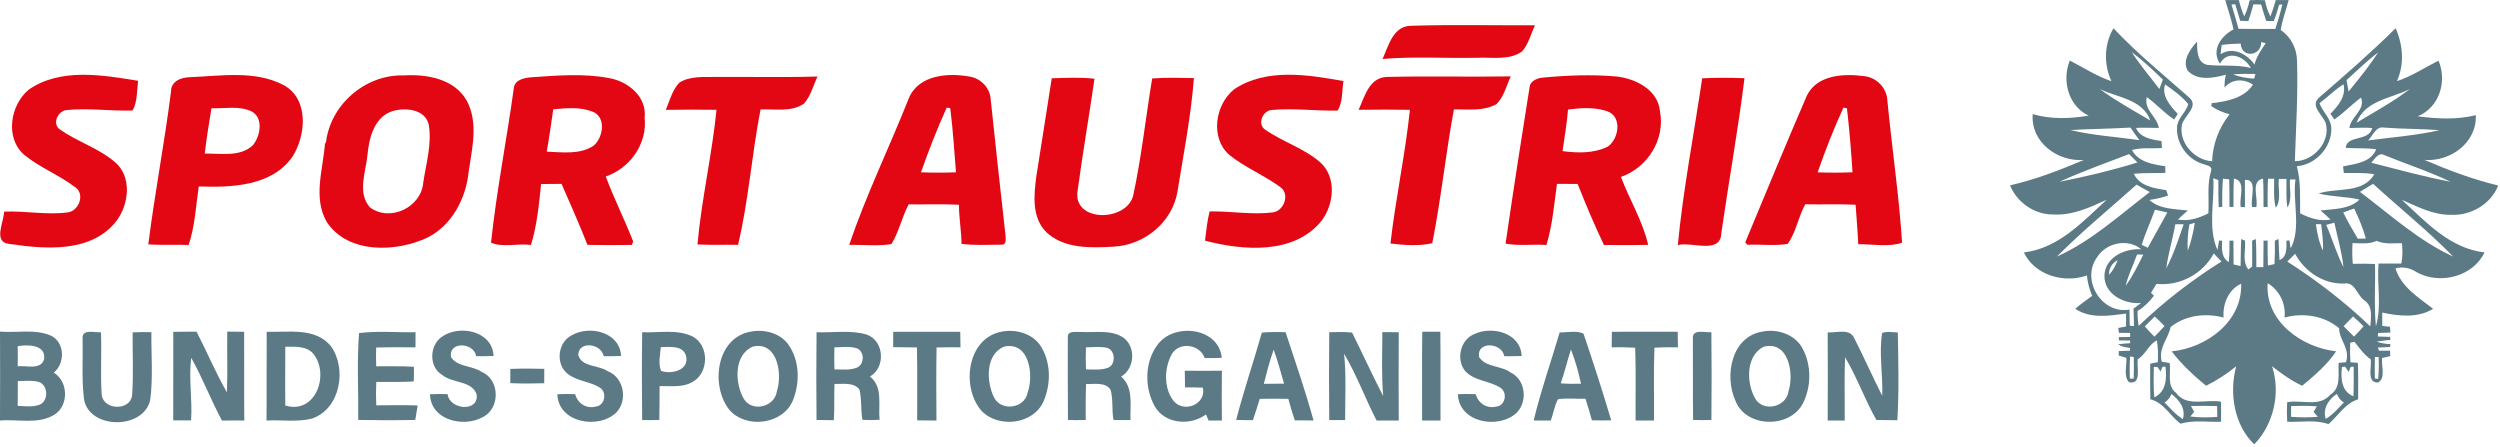 <?xml version="1.0" encoding="UTF-8" standalone="no"?>
<svg xmlns="http://www.w3.org/2000/svg" xmlns:xlink="http://www.w3.org/1999/xlink" xmlns:serif="http://www.serif.com/" width="397px" height="71px" version="1.1" xml:space="preserve" style="fill-rule:evenodd;clip-rule:evenodd;stroke-linejoin:round;stroke-miterlimit:2;">
  <g id="_-5b7a85ff">
    <path d="M353.364,0.016c0.718,-0.014 1.44,-0.018 2.164,-0.008c0.219,0.887 0.495,1.761 0.86,2.601c0.395,-0.818 0.668,-1.689 0.85,-2.577c0.81,-0.042 1.623,-0.044 2.437,0.002c0.164,0.899 0.443,1.771 0.864,2.583c0.335,-0.852 0.61,-1.727 0.852,-2.609c0.682,-0.008 1.364,-0.008 2.048,0.002c-0.413,1.587 -1.013,3.127 -1.26,4.756c1.619,1.085 2.567,2.958 2.587,4.898c0.177,5.311 -0.172,10.618 -0.345,15.926c2.954,0.038 5.72,-3.079 4.908,-6.001c-0.421,-1.3 -2.543,-2.738 -1.099,-4.06c4.146,-3.59 8.302,-7.181 12.191,-11.044c1.181,2.664 1.434,5.704 0.205,8.402c2.355,-0.766 4.413,-2.158 6.609,-3.255c1.4,3.307 0.142,7.429 -3.301,8.835c3.067,0.407 6.198,0.574 9.226,-0.181c0.187,4.373 -4.038,7.429 -8.153,7.108c3.793,1.637 7.682,3.095 11.706,4.062c-1.137,2.944 -4.344,4.812 -7.453,4.657c-2.818,0.06 -5.345,-1.29 -7.852,-2.383c3.837,3.526 7.644,7.728 13.134,8.352c-1.843,3.869 -7.108,5.179 -10.769,3.149c-1.005,-0.676 -2.194,-0.937 -3.376,-0.61c0.939,2.983 3.658,4.617 5.985,6.414c-2.399,1.5 -5.442,1.173 -8.081,0.602c0.004,0.702 0.004,1.406 0.002,2.11c0.407,0.054 0.816,0.104 1.23,0.154c0.016,0.301 0.038,0.602 0.064,0.905c-0.652,0.03 -1.302,0.052 -1.952,0.072c-0.012,0.138 -0.036,0.415 -0.05,0.554c0.646,0.024 1.294,0.046 1.946,0.068c0.014,0.118 0.042,0.357 0.056,0.475c-0.73,0.066 -1.456,0.142 -2.172,0.281c0.694,0.259 1.432,0.355 2.172,0.397c-0.012,0.112 -0.036,0.337 -0.046,0.449c-0.654,0.034 -1.306,0.062 -1.952,0.094c0.048,0.122 0.144,0.369 0.193,0.491c0.584,-0.002 1.169,-0.002 1.759,-0.002c-0.002,0.287 0.004,0.576 0.014,0.864c-0.429,0.098 -0.854,0.197 -1.276,0.297c-0.205,1.226 0.658,3.299 -0.72,3.913c-1.819,-0.074 -0.862,-2.551 -1.111,-3.727c-1.077,-0.696 -1.773,-1.789 -2.575,-2.756c-0.168,0.038 -0.503,0.112 -0.672,0.15c-0.048,1.033 -0.032,2.068 0.038,3.099c0.389,0.03 0.784,0.06 1.181,0.092c0.082,1.93 0.048,3.863 0.042,5.797c-2.054,0.606 -3.163,2.605 -4.705,3.939c-2.106,-0.752 -4.379,-0.277 -6.561,-0.383c-0.06,-1.033 -0.062,-2.07 -0.004,-3.105c2.266,-0.431 5.137,0.84 6.858,-1.189c1.767,-1.129 1.193,-3.307 1.318,-5.062c0.383,-0.034 0.772,-0.066 1.165,-0.096c0.726,-2.108 -1.069,-3.48 -1.095,-5.397c-2.367,-2.014 -5.716,-2.499 -8.667,-1.695c0.253,-2.166 -0.788,-4.338 -2.674,-5.446c-0.439,6.047 5.403,10.197 10.871,10.805c-1.424,2.144 -3.43,3.835 -5.389,5.472c-1.737,-0.8 -3.279,-1.926 -4.784,-3.089c1.406,4.228 0.225,9.271 -2.836,12.389c-3.203,-3.073 -3.997,-8.155 -2.864,-12.393c-1.478,1.203 -3.071,2.254 -4.782,3.091c-1.99,-1.631 -3.891,-3.412 -5.462,-5.456c5.536,-0.574 11.226,-4.699 11.038,-10.747c-2.022,0.913 -2.973,3.253 -2.792,5.373c-2.836,-0.762 -6.099,-0.379 -8.412,1.514c-0.409,1.907 -1.994,3.364 -1.406,5.502c0.417,0.068 0.834,0.134 1.258,0.205c0.221,1.595 -0.493,3.608 1.015,4.746c1.681,2.311 4.768,0.931 7.146,1.402c-0.014,1.059 -0.012,2.12 0,3.179c-2.148,0.078 -4.354,-0.311 -6.448,0.309c-1.641,-1.244 -2.676,-3.366 -4.79,-3.879c-0.046,-1.883 -0.02,-3.769 -0.016,-5.652c0.401,-0.08 0.806,-0.158 1.213,-0.235c0.044,-1.151 0.048,-2.313 -0.156,-3.452c-1.34,0.65 -1.771,2.232 -3.033,2.981c-0.207,1.201 0.694,4.12 -1.41,3.64c-0.879,-1.015 -0.305,-2.609 -0.403,-3.857c-0.411,-0.13 -0.822,-0.253 -1.228,-0.381c0.012,-0.174 0.036,-0.528 0.046,-0.704c0.578,-0.014 1.159,-0.032 1.741,-0.048c0.012,-0.11 0.034,-0.335 0.044,-0.447c-0.678,-0.074 -1.362,-0.199 -1.946,-0.566c0.642,-0.09 1.292,-0.154 1.944,-0.187c0,-0.104 0.004,-0.313 0.004,-0.417c-0.598,-0.008 -1.195,-0.016 -1.791,-0.022l0,-0.528c0.594,-0.006 1.191,-0.012 1.789,-0.014c-0.004,-0.217 -0.004,-0.433 0,-0.648c-0.594,-0.004 -1.187,-0.006 -1.777,-0.01c-0.028,-0.195 -0.084,-0.586 -0.112,-0.78c0.409,-0.078 0.822,-0.154 1.24,-0.229c0,-0.684 0.002,-1.366 0.006,-2.05c-2.678,0.345 -5.688,0.852 -8.073,-0.766c0.858,-0.734 1.773,-1.4 2.694,-2.056c-0.461,-1.025 -0.73,-2.122 -0.846,-3.237c-3.638,1.298 -8.288,-0.026 -10.007,-3.654c5.482,-0.652 9.307,-4.834 13.142,-8.364c-2.664,1.224 -5.448,2.523 -8.46,2.333c-2.954,0.062 -5.783,-1.905 -6.88,-4.621c4.044,-0.919 7.923,-2.429 11.736,-4.038c-4.168,0.345 -8.502,-2.832 -8.129,-7.273c2.896,0.846 5.923,0.734 8.871,0.247c-3.235,-1.579 -4.276,-5.538 -2.989,-8.757c2.19,1.125 4.268,2.489 6.617,3.285c-1.246,-2.658 -1.177,-5.869 0.321,-8.41c3.773,4.018 8.067,7.485 12.183,11.14c1.306,1.418 -1.025,2.802 -1.32,4.216c-0.515,2.806 2.006,5.61 4.8,5.76c0.102,-2.724 1.077,-5.327 2.772,-7.455c-1.025,-0.273 -2.008,-0.686 -2.886,-1.284c0.006,-0.118 0.018,-0.357 0.024,-0.475c2.397,-0.279 5.149,-0.776 6.581,-2.948c-1.436,-0.961 -3.39,-0.953 -4.511,0.475c-0.022,-0.69 0.04,-1.38 0.199,-2.052c-1.964,0.528 -4.507,1.031 -6.059,-0.652c-0.921,-1.619 0.425,-3.41 1.48,-4.611c0.046,1.34 -0.056,3.317 1.621,3.697c2.301,0.257 4.655,-0.09 6.932,0.499c-0.983,-1.837 -3.715,-2.968 -4.906,-0.684c-1.448,-2.16 0.187,-4.427 2.158,-5.448c-0.353,-1.577 -0.858,-3.109 -1.324,-4.651m0.993,0.706c0.379,1.282 0.778,2.559 1.119,3.853c1.952,0.04 3.901,0.018 5.855,0.018c0.395,-1.29 0.812,-2.575 1.103,-3.897c-0.128,0.018 -0.385,0.05 -0.513,0.068c-0.235,0.877 -0.513,1.739 -0.836,2.587c-0.407,-0.006 -0.808,-0.012 -1.203,-0.016c-0.299,-0.864 -0.57,-1.737 -0.812,-2.615c-0.411,-0.012 -0.818,-0.022 -1.224,-0.032c-0.245,0.893 -0.511,1.779 -0.808,2.656c-0.437,-0.014 -0.87,-0.028 -1.3,-0.042c-0.263,-0.881 -0.528,-1.759 -0.784,-2.64c-0.148,0.016 -0.447,0.044 -0.596,0.06m4.72,5.963c0.05,2.246 -3.151,2.617 -3.255,0.235c-1.011,0.01 -2.02,0.082 -3.019,0.217c-0.064,0.493 -0.122,0.985 -0.179,1.478c1.936,-1.272 4.21,-0.062 5.391,1.639c0.309,-1.268 1.075,-2.329 1.783,-3.396c-0.245,-0.058 -0.485,-0.116 -0.722,-0.172m-20.571,1.583c1.33,2.05 2.928,3.913 4.401,5.865c0.185,-0.497 0.369,-0.993 0.56,-1.49c-1.583,-1.532 -3.193,-3.059 -4.96,-4.375m34.12,4.459c0.106,0.604 0.215,1.207 0.329,1.809c1.631,-2.024 3.311,-4.034 4.697,-6.238c-1.759,1.378 -3.382,2.918 -5.026,4.429m-17.987,-0.925c1.043,0.465 2.188,0.596 3.32,0.686c0.064,-0.247 0.132,-0.493 0.201,-0.74c-1.175,-0.012 -2.351,-0.048 -3.52,0.054m-10.833,1.605c-0.58,1.887 0.866,3.408 2.012,4.691c-0.191,0.291 -0.381,0.582 -0.566,0.872c-1.579,-1.021 -2.816,-2.461 -4.342,-3.548c-0.523,2.024 1.637,3.087 1.909,4.896c-1.209,0.004 -2.417,-0.09 -3.62,-0.002c0.674,1.605 2.535,1.849 4.046,2.086c0.018,0.369 0.038,0.736 0.062,1.105c-1.587,0.11 -3.207,-0.116 -4.76,0.311c1.039,1.942 3.328,2.291 5.293,2.579c0.002,0.353 0.008,0.706 0.018,1.059c-1.673,0.058 -3.348,-0.02 -5.016,0.136c0.929,1.966 3.237,2.317 5.159,2.603c0.088,0.287 0.183,0.572 0.281,0.858c-0.957,0.353 -1.96,0.538 -2.958,0.706c1.675,1.502 4.018,1.412 6.107,1.667c-0.54,0.469 -1.075,0.941 -1.583,1.44c1.691,0.323 3.348,-0.231 4.84,-0.991c0.142,-2.262 -0.255,-4.577 0.445,-6.777c0.203,-0.724 -0.684,-0.828 -1.161,-1.013c-2.559,-0.672 -4.477,-3.332 -4.252,-5.973c0.114,-1.406 1.44,-2.273 1.771,-3.586c-1.021,-1.232 -2.371,-2.206 -3.685,-3.121m24.526,2.981c0.519,1.428 1.915,2.503 1.883,4.116c-0.01,2.977 -2.515,5.644 -5.478,5.899c0.658,2.449 0.481,4.968 0.523,7.477c1.49,0.752 3.141,1.322 4.834,0.987c-0.513,-0.501 -1.055,-0.973 -1.597,-1.44c2.12,-0.263 4.533,-0.148 6.198,-1.731c-2.146,-0.505 -4.379,-0.429 -6.515,-0.965c2.924,-0.977 7.036,0.086 8.859,-3.061c-1.603,-0.279 -3.229,-0.162 -4.842,-0.189c-0.044,-0.353 -0.084,-0.706 -0.118,-1.059c1.928,-0.399 4.417,-0.596 5.261,-2.716c-1.609,-0.227 -3.235,-0.1 -4.85,-0.227c0.229,-2.114 3.634,-0.913 4.232,-3.143c-1.211,-0.114 -2.425,-0.014 -3.636,-0.006c0.193,-1.787 2.599,-2.876 1.845,-4.828c-1.472,1.083 -2.722,2.435 -4.236,3.462c-0.213,-0.297 -0.419,-0.594 -0.622,-0.891c1.221,-1.258 2.515,-2.778 2.084,-4.679c-1.39,0.848 -2.521,2.032 -3.827,2.993m-34.882,-2.236c2.535,1.857 5.309,3.384 8.015,4.982c-1.193,-3.36 -5.197,-3.63 -8.015,-4.982m40.773,5.349c2.842,-1.743 5.825,-3.315 8.464,-5.359c-2.973,1.504 -7.16,1.807 -8.464,5.359m-45.436,1.153c3.58,0.87 7.303,1.077 10.951,1.605c-0.487,-0.658 -0.967,-1.32 -1.428,-1.996c-3.171,0.191 -6.352,0.215 -9.523,0.391m47.271,1.647c3.779,-0.489 7.606,-0.784 11.326,-1.619c-2.918,-0.237 -5.853,-0.183 -8.771,-0.413c-1.332,-0.261 -1.781,1.274 -2.555,2.032m-49.012,6.575c4.158,-0.828 8.328,-1.809 12.373,-3.069c-0.439,-0.447 -0.877,-0.891 -1.314,-1.334c-3.701,1.424 -7.453,2.754 -11.06,4.403m49.522,-3.027c4.172,1.063 8.338,2.216 12.566,3.017c-3.38,-1.641 -6.986,-2.784 -10.46,-4.212c-0.973,-0.534 -1.554,0.588 -2.106,1.195m-25.088,2.459c0.199,3.753 -0.907,7.905 0.65,11.397c0.094,-0.501 0.177,-1.005 0.269,-1.508c0.118,0.01 0.355,0.028 0.475,0.036c-0.05,1.221 -0.15,2.674 1.057,3.398c0.114,-1.131 0.118,-2.271 0.114,-3.406c0.205,0 0.415,0 0.63,0.002c0.006,1.258 0.016,2.513 0.014,3.771c0.369,0.086 0.742,0.174 1.119,0.259c0.04,-1.43 0.014,-2.862 0.104,-4.29c0.191,0.082 0.387,0.166 0.588,0.251c0.152,1.514 -0.497,3.285 0.54,4.577c0.15,-0.112 0.453,-0.339 0.604,-0.453c-0.006,-1.374 0.016,-2.748 -0.004,-4.124c0.191,-0.084 0.385,-0.166 0.584,-0.251c0.096,1.486 0.068,2.975 0.084,4.463c0.365,-0.002 0.734,-0.004 1.109,-0.008c0.02,-1.404 0.024,-2.808 0.032,-4.212c0.211,0.002 0.425,0.006 0.646,0.01c-0.004,1.318 0.006,2.636 0.044,3.951c0.347,-0.076 0.696,-0.152 1.049,-0.229c0.066,-1.242 0.078,-2.485 0.058,-3.727c0.191,-0.082 0.385,-0.166 0.584,-0.249c0.056,1.113 0.07,2.226 0.156,3.338c1.24,-0.536 1.109,-1.944 1.089,-3.067c0.12,-0.016 0.361,-0.048 0.481,-0.064c0.06,0.427 0.124,0.854 0.197,1.284c1.711,-3.225 0.289,-7.363 0.766,-10.947c-0.295,-0.002 -0.586,-0.004 -0.87,-0.006c-0.136,1.472 0.425,3.123 -0.411,4.449c-0.243,-1.5 -0.116,-3.025 -0.15,-4.535c-0.405,0 -0.806,0.002 -1.205,0c-0.185,1.52 0.453,3.263 -0.485,4.595c-0.397,-1.51 -0.255,-3.081 -0.259,-4.625c-0.329,-0.002 -0.654,-0.004 -0.975,-0.004c-0.086,1.492 -0.066,2.989 -0.066,4.485c-0.221,0.002 -0.435,0.006 -0.648,0.01c-0.016,-1.506 0.016,-3.013 -0.074,-4.515c-2.014,0.385 -0.748,3.071 -1.071,4.523c-0.227,0 -0.449,0.002 -0.666,0.002c-0.349,-1.34 0.995,-4.469 -1.147,-4.318c0,1.44 -0.004,2.878 0.006,4.318c-0.225,-0.002 -0.445,-0.002 -0.662,0c-0.329,-1.454 0.951,-4.172 -1.089,-4.521c-0.088,1.496 -0.06,2.997 -0.068,4.495c-0.217,0.002 -0.427,0.002 -0.634,0.004c-0.006,-1.458 -0.004,-2.916 -0.046,-4.375c-0.333,-0.036 -0.662,-0.074 -0.987,-0.11c-0.146,1.486 -0.122,2.981 -0.122,4.473c-0.14,0.012 -0.421,0.038 -0.562,0.05c-0.054,-1.432 -0.064,-2.864 -0.048,-4.296c-0.271,-0.1 -0.538,-0.201 -0.798,-0.299m-24.849,12.442c5.486,-2.453 10.005,-6.633 14.756,-10.247c-0.708,-0.383 -1.41,-0.774 -2.1,-1.181c-4.232,3.785 -8.655,7.407 -12.656,11.429m48.124,-10.279c4.79,3.594 9.313,7.762 14.796,10.269c-3.977,-4.098 -8.488,-7.682 -12.702,-11.547c-0.706,0.417 -1.404,0.84 -2.094,1.278m-2.65,3.265c0.7,1.43 1.496,2.808 2.319,4.172c0.421,-0.01 0.844,-0.018 1.274,-0.026c-0.453,-1.651 -1.123,-3.229 -1.861,-4.768c-0.58,0.207 -1.157,0.413 -1.731,0.622m-29.9,-0.437c-0.656,1.877 -1.53,3.673 -2.092,5.582c0.313,0.156 0.632,0.315 0.953,0.471c1.011,-1.881 2.096,-3.723 3.097,-5.608c-0.652,-0.156 -1.306,-0.307 -1.958,-0.445m5.458,2.347c-0.233,1.382 -0.339,2.786 -0.239,4.188c0.521,-1.442 0.875,-2.938 1.109,-4.453c-0.295,0.086 -0.584,0.174 -0.87,0.265m21.74,0.066c0.967,2.216 1.631,4.565 2.74,6.721c-0.253,-2.395 -0.943,-4.718 -1.452,-7.066c-0.433,0.112 -0.862,0.227 -1.288,0.345m-23.963,-0.096c-0.411,2.351 -1.137,4.641 -1.436,7.012c1.161,-2.228 1.952,-4.641 2.758,-7.016c-0.445,0 -0.885,0.002 -1.322,0.004m22.318,-0.014c0.211,1.444 0.497,2.89 1.137,4.214c0.058,-1.41 -0.132,-2.81 -0.303,-4.208c-0.283,-0.002 -0.562,-0.004 -0.834,-0.006m5.823,3.003c-0.068,1.097 -0.06,2.2 0.042,3.295c1.173,-0.034 2.351,-0.03 3.526,0.024c0.084,3.295 -0.172,6.609 0.142,9.892c0.959,-3.143 0.136,-6.671 0.419,-9.967c1.207,-0.002 2.417,-0.012 3.626,0.002c0.195,-1.067 0.215,-2.156 0.088,-3.233c-1.342,0.01 -2.742,0.205 -4.003,-0.361c-1.213,0.542 -2.555,0.391 -3.841,0.347m-40.57,2.26c-2.597,3.598 0.714,9.082 5.149,8.302c0.024,0.854 0.036,1.707 0.042,2.561c0.219,0.018 0.441,0.036 0.668,0.056c-0.01,-0.923 -0.028,-1.845 -0.074,-2.768c0.397,-0.297 0.798,-0.596 1.199,-0.893c-2.634,0.235 -5.869,-1.38 -5.813,-4.356c0.098,-2.914 3.267,-4.362 5.849,-4.174c-2.114,-1.793 -5.6,-1.041 -7.02,1.272m6.354,-0.455c-0.578,1.675 -1.412,3.259 -1.815,4.99c1.119,-1.534 1.962,-3.255 2.804,-4.954c-0.335,-0.012 -0.664,-0.024 -0.989,-0.036m3.083,4.675c-0.287,0.477 -0.576,0.953 -0.866,1.426c0.15,0.148 0.307,0.297 0.465,0.447c-0.708,0.965 -1.575,1.809 -2.599,2.431c-0.018,0.79 0.038,1.583 0.174,2.365c4.011,-3.849 8.436,-7.265 13.146,-10.221c-0.409,-0.427 -0.818,-0.852 -1.226,-1.28c-1.751,3.285 -5.389,5.201 -9.094,4.832m20.779,-3.54c4.699,3.007 9.142,6.432 13.178,10.285c0.09,-1.412 0.459,-3.183 -0.925,-4.108c-1.197,-0.818 -1.478,-3.007 -3.259,-2.69c-3.253,0.102 -6.26,-1.907 -7.76,-4.732c-0.421,0.407 -0.832,0.822 -1.234,1.244m-28.297,2.092c0.598,-0.678 1.047,-1.47 1.35,-2.321c-0.864,0.471 -1.436,1.308 -1.35,2.321m5.662,8.195c0.485,0.566 0.993,1.111 1.524,1.637c0.55,-0.546 1.085,-1.105 1.603,-1.681c-0.493,-0.534 -1.009,-1.045 -1.55,-1.526c-0.532,0.517 -1.057,1.041 -1.577,1.57m31.572,-0.034c0.538,0.568 1.091,1.119 1.659,1.661c0.517,-0.532 1.021,-1.077 1.508,-1.639c-0.536,-0.544 -1.093,-1.067 -1.675,-1.558c-0.501,0.509 -0.999,1.023 -1.492,1.536m-33.907,4.812c-0.078,1.171 -0.09,2.345 -0.044,3.518c0.199,0 0.403,0.004 0.612,0.006c0.038,-1.141 0.038,-2.285 0.016,-3.428c-0.146,-0.024 -0.437,-0.072 -0.584,-0.096m38.869,0.092c-0.022,1.137 -0.022,2.275 -0.008,3.412c0.132,0.018 0.399,0.054 0.534,0.072c0.106,-1.159 0.118,-2.327 0.072,-3.488c-0.203,0 -0.403,0.002 -0.598,0.004m-35.104,1.579c-0.014,1.611 -0.08,3.223 0.076,4.83c1.915,-0.911 1.988,-3.027 1.781,-4.868l-0.469,0c-0.11,0.251 -0.219,0.503 -0.321,0.756c-0.172,-0.243 -0.339,-0.485 -0.499,-0.73c-0.193,0.004 -0.383,0.008 -0.568,0.012m29.876,0.014c-0.211,1.769 -0.1,3.881 1.823,4.643c0.068,-1.564 0.032,-3.131 0.042,-4.695c-0.118,0.004 -0.355,0.016 -0.475,0.022c-0.114,0.265 -0.223,0.534 -0.327,0.8c-0.193,-0.281 -0.379,-0.56 -0.564,-0.84c-0.124,0.018 -0.375,0.052 -0.499,0.07m-28.171,5.622c0.923,0.927 1.763,1.968 2.91,2.634c0.493,-1.693 -0.578,-3.005 -1.813,-3.981c-0.219,0.56 -0.572,1.047 -1.097,1.348m25.585,2.603c1.157,-0.634 1.97,-1.693 2.896,-2.601c-0.54,-0.303 -0.891,-0.804 -1.109,-1.37c-1.334,0.895 -2.273,2.303 -1.787,3.971m-21.399,-2.046c0.166,0.307 0.337,0.614 0.511,0.921c-0.205,0.249 -0.405,0.497 -0.6,0.75c1.418,0.185 2.852,0.168 4.278,0.064c-0.016,-0.576 -0.026,-1.149 -0.032,-1.721c-1.386,-0.036 -2.774,-0.038 -4.158,-0.014m15.918,0.012c-0.006,0.57 -0.01,1.141 -0.012,1.711c1.41,0.11 2.828,0.114 4.24,-0.002c-0.223,-0.263 -0.445,-0.523 -0.664,-0.784c0.17,-0.293 0.343,-0.586 0.521,-0.879c-1.36,-0.104 -2.726,-0.09 -4.086,-0.046Z" style="fill:#5b7a85;fill-rule:nonzero;"></path>
    <path d="M0.002,52.659c2.68,0.231 5.526,-0.461 8.069,0.636c2.242,1.053 2.295,4.383 0.475,5.877c2.325,1.44 2.405,5.245 0.064,6.695c-2.583,1.585 -5.758,0.652 -8.611,0.917c0.028,-4.707 0.024,-9.417 0.002,-14.124m2.808,2.315c0.026,1.063 0.024,2.126 0,3.189c1.358,-0.166 3.632,0.65 4.186,-1.087c0.383,-2.357 -2.595,-2.391 -4.186,-2.102m0.02,5.528c0.004,1.316 0,2.634 -0.02,3.949c1.135,0.034 2.321,0.225 3.416,-0.162c1.53,-0.562 1.466,-3.151 -0.086,-3.642c-1.075,-0.297 -2.208,-0.128 -3.309,-0.144Z" style="fill:#5b7a85;fill-rule:nonzero;"></path>
    <path d="M27.519,52.691c1.23,0 2.459,-0.006 3.689,-0.024c1.657,3.187 3.029,6.529 4.828,9.636c0.126,-3.211 0.004,-6.43 0.054,-9.644c0.893,0.024 1.785,0.032 2.678,0.03c0.032,4.697 -0.02,9.395 0.026,14.092c-1.181,-0.014 -2.363,-0.016 -3.542,0.006c-1.761,-3.257 -3.071,-6.743 -4.888,-9.969c-0.421,3.283 0.205,6.623 -0.018,9.94c-0.947,0.01 -1.891,0.01 -2.836,0c0.012,-4.689 -0.008,-9.379 0.01,-14.068Z" style="fill:#5b7a85;fill-rule:nonzero;"></path>
    <path d="M42.351,52.685c3.43,0.122 7.7,-0.746 10.187,2.275c2.599,3.59 1.52,9.977 -2.991,11.505c-2.355,0.606 -4.822,0.179 -7.225,0.317c0.046,-4.699 -0.006,-9.399 0.028,-14.096m2.956,2.373c-0.004,3.111 -0.042,6.222 0.002,9.333c4.852,1.48 7.09,-5.008 4.429,-8.238c-1.105,-1.264 -2.92,-1.073 -4.431,-1.095Z" style="fill:#5b7a85;fill-rule:nonzero;"></path>
    <path d="M70.085,53.539c2.764,-2.066 8.141,-1.023 8.288,2.993c-0.917,0.028 -1.835,0.038 -2.754,0.03c-0.363,-2.206 -4.427,-2.417 -3.989,0.152c1.009,1.603 3.39,1.316 4.876,2.355c2.615,1.081 2.944,5.004 0.83,6.733c-2.964,2.327 -8.94,1.217 -9.052,-3.189c0.935,-0.056 1.869,-0.062 2.804,-0.016c0.281,2.459 4.916,2.91 4.617,0.084c-0.758,-2.303 -3.855,-1.761 -5.482,-3.141c-2.12,-1.234 -2.048,-4.611 -0.138,-6.001Z" style="fill:#5b7a85;fill-rule:nonzero;"></path>
    <path d="M90.11,53.704c2.732,-2.277 8.314,-1.278 8.52,2.826c-0.921,0.03 -1.841,0.042 -2.762,0.036c-0.359,-2.016 -3.991,-2.519 -4.038,-0.189c0.552,1.958 3.221,1.566 4.663,2.561c2.579,0.977 3.243,4.603 1.392,6.553c-2.826,2.764 -9.244,1.651 -9.375,-2.886c0.941,-0.048 1.885,-0.056 2.83,-0.014c0.357,1.434 1.755,2.367 3.219,1.978c1.476,-0.1 1.909,-2.23 0.716,-3.003c-1.599,-1.027 -3.689,-1.011 -5.183,-2.246c-1.679,-1.37 -1.583,-4.22 0.016,-5.616Z" style="fill:#5b7a85;fill-rule:nonzero;"></path>
    <path d="M119.159,52.673c2.156,-0.443 4.695,0.193 6.033,2.038c1.807,2.549 1.863,6.087 0.702,8.914c-1.617,3.811 -7.411,4.507 -10.071,1.46c-3.023,-3.805 -2.114,-11.407 3.336,-12.412m0.397,2.363c-3.031,1.298 -2.88,5.724 -1.494,8.207c1.276,2.309 5.006,1.416 5.313,-1.147c0.901,-2.732 0.084,-7.945 -3.819,-7.06Z" style="fill:#5b7a85;fill-rule:nonzero;"></path>
    <path d="M141.846,52.691c3.548,-0.014 7.094,-0.004 10.642,-0.006c0.004,0.822 0.014,1.645 0.036,2.467c-1.268,-0.012 -2.535,-0.006 -3.801,0.026c-0.062,3.867 -0.036,7.738 -0.014,11.605c-1.021,-0.01 -2.04,-0.016 -3.061,-0.03c-0.014,-3.859 0.044,-7.718 -0.03,-11.577c-1.262,-0.022 -2.523,-0.032 -3.785,-0.05c0.014,-0.812 0.016,-1.623 0.012,-2.435Z" style="fill:#5b7a85;fill-rule:nonzero;"></path>
    <path d="M159.071,52.667c2.16,-0.425 4.667,0.233 6.029,2.046c1.807,2.591 1.847,6.176 0.62,9.016c-1.599,3.664 -7.084,4.312 -9.8,1.573c-3.346,-3.713 -2.383,-11.635 3.151,-12.634m0.403,2.367c-3.001,1.213 -2.854,5.502 -1.665,7.987c1.071,2.353 4.866,1.905 5.367,-0.634c1.005,-2.77 0.335,-8.187 -3.703,-7.353Z" style="fill:#5b7a85;fill-rule:nonzero;"></path>
    <path d="M183.736,54.863c2.519,-3.701 9.81,-2.95 10.277,1.96c-0.905,0.046 -1.809,0.058 -2.712,0.034c-0.752,-2.184 -4.009,-2.654 -5.215,-0.636c-1.219,2.248 -1.326,5.42 0.311,7.485c1.643,1.919 5.191,0.505 4.615,-2.148c-0.943,-0.036 -1.885,-0.044 -2.826,-0.042c-0.006,-0.883 -0.02,-1.765 -0.044,-2.646c1.966,0.022 3.931,0.02 5.897,0c-0.036,2.636 -0.032,5.271 -0.002,7.907c-0.706,-0.004 -1.412,-0.002 -2.118,0.006c-0.136,-0.325 -0.273,-0.65 -0.407,-0.975c-2.461,1.859 -6.539,1.536 -8.137,-1.288c-1.635,-2.916 -1.631,-6.906 0.361,-9.658Z" style="fill:#5b7a85;fill-rule:nonzero;"></path>
    <path d="M225.855,52.675c0.957,0.014 1.913,0.014 2.872,0.004c0.05,4.701 0.006,9.403 0.024,14.102c-0.975,-0.012 -1.948,-0.01 -2.92,0.004c0.008,-4.703 -0.038,-9.407 0.024,-14.11Z" style="fill:#5b7a85;fill-rule:nonzero;"></path>
    <path d="M234.08,53.072c2.848,-1.382 7.413,-0.223 7.558,3.46c-0.921,0.028 -1.841,0.038 -2.76,0.032c-0.365,-2.2 -4.463,-2.443 -3.991,0.152c1.077,1.643 3.498,1.32 5.008,2.439c2.391,1.143 2.742,4.649 0.903,6.438c-2.894,2.624 -9.138,1.52 -9.285,-2.993c0.943,-0.048 1.889,-0.052 2.834,-0.002c0.385,1.416 1.757,2.345 3.221,1.97c1.478,-0.098 1.895,-2.228 0.698,-2.995c-1.735,-1.125 -4.112,-1.039 -5.58,-2.636c-1.506,-1.785 -0.816,-4.976 1.394,-5.867Z" style="fill:#5b7a85;fill-rule:nonzero;"></path>
    <path d="M255.967,52.685c3.484,0 6.968,0.004 10.452,-0.004c0.008,0.824 0.02,1.649 0.038,2.475c-1.246,-0.026 -2.491,-0.018 -3.733,0.064c-0.154,3.851 -0.03,7.708 -0.072,11.563c-0.975,-0.014 -1.948,-0.012 -2.92,0.002c-0.038,-3.855 0.082,-7.714 -0.066,-11.567c-1.244,-0.078 -2.491,-0.086 -3.735,-0.066c0.018,-0.822 0.028,-1.645 0.036,-2.467Z" style="fill:#5b7a85;fill-rule:nonzero;"></path>
    <path d="M279.819,52.669c2.441,-0.528 5.343,0.465 6.493,2.794c1.356,2.601 1.316,5.913 0.022,8.53c-2.046,4.112 -9.146,3.987 -10.771,-0.423c-1.757,-3.907 -0.61,-10.073 4.256,-10.901m0.213,2.407c-2.834,1.484 -2.704,5.72 -1.326,8.187c1.306,2.268 5.008,1.392 5.315,-1.165c0.911,-2.792 -0.006,-8.107 -3.989,-7.022Z" style="fill:#5b7a85;fill-rule:nonzero;"></path>
    <path d="M13.116,53.79c-0.154,-1.627 1.93,-0.943 2.918,-1.029c0.132,3.315 -0.112,6.645 0.118,9.952c0.307,2.429 4.489,2.563 4.826,0.082c0.239,-3.326 0.056,-6.679 0.084,-10.017c0.995,-0.048 1.99,-0.054 2.985,-0.026c-0.05,3.57 0.277,7.183 -0.189,10.727c-1.037,4.98 -10.368,4.726 -10.57,-0.632c-0.325,-3.007 -0.092,-6.041 -0.172,-9.058Z" style="fill:#5b7a85;fill-rule:nonzero;"></path>
    <path d="M57.015,52.899c2.938,-0.397 5.991,-0.076 8.974,-0.144c0.01,0.8 0.01,1.603 -0.008,2.403c-2.082,-0.004 -4.166,-0.04 -6.246,0.032c-0.036,0.993 -0.026,1.986 0.008,2.979c1.994,0.018 3.989,-0.052 5.981,0.072c0.024,0.776 0.014,1.554 -0.016,2.331c-1.982,0.13 -3.969,0.064 -5.955,0.084c-0.06,1.236 -0.06,2.473 0.002,3.711c2.19,-0.022 4.381,-0.052 6.571,0.02c-0.122,0.766 -0.253,1.53 -0.379,2.297c-3.019,0.066 -6.039,0.06 -9.058,0.002c0.052,-4.589 -0.223,-9.224 0.126,-13.785Z" style="fill:#5b7a85;fill-rule:nonzero;"></path>
    <path d="M101.978,52.759c2.617,0.12 5.43,-0.505 7.893,0.622c2.804,1.328 2.758,5.893 0.052,7.299c-1.57,0.901 -3.454,0.584 -5.181,0.634c-0.022,1.795 0.012,3.59 -0.042,5.383c-0.909,0.022 -1.817,0.024 -2.726,0.004c-0.048,-4.647 -0.058,-9.295 0.004,-13.942m2.966,2.355c-0.114,1.24 -0.431,2.581 0.024,3.777c1.635,0.604 4.543,-0.096 3.973,-2.365c-0.465,-1.745 -2.622,-1.402 -3.997,-1.412Z" style="fill:#5b7a85;fill-rule:nonzero;"></path>
    <path d="M129.671,52.763c2.64,0.086 5.381,-0.387 7.949,0.359c2.802,0.985 3.067,5.227 0.521,6.671c2.138,1.653 1.288,4.555 1.538,6.87c-0.909,0.058 -1.819,0.062 -2.726,0.002c-0.281,-1.589 -0.086,-3.249 -0.473,-4.81c-0.913,-1.193 -2.652,-0.852 -3.965,-0.879c-0.078,1.917 0.034,3.837 -0.104,5.752c-0.915,-0.004 -1.829,-0.012 -2.744,-0.038c-0.046,-4.643 -0.054,-9.287 0.004,-13.928m2.832,2.397c-0.032,1.165 -0.03,2.333 0.008,3.5c1.197,0.006 2.461,0.164 3.6,-0.291c1.209,-0.558 1.197,-2.601 -0.078,-3.073c-1.143,-0.345 -2.359,-0.146 -3.53,-0.136Z" style="fill:#5b7a85;fill-rule:nonzero;"></path>
    <path d="M169.569,53.597c-0.11,-1.163 1.326,-0.828 2.064,-0.883c2.256,0.15 4.796,-0.439 6.789,0.921c2.002,1.5 1.771,4.89 -0.381,6.162c1.998,1.737 1.396,4.569 1.482,6.906c-0.903,0.02 -1.805,0.014 -2.706,-0.02c-0.281,-1.577 -0.024,-3.225 -0.449,-4.768c-0.796,-1.292 -2.617,-0.891 -3.901,-0.935c-0.076,1.903 -0.054,3.807 -0.052,5.71c-0.943,0.034 -1.883,0.032 -2.822,0c-0.05,-4.364 -0.022,-8.731 -0.024,-13.093m2.882,1.562c-0.05,1.165 -0.042,2.331 0.008,3.496c1.141,0.018 2.329,0.142 3.43,-0.231c1.414,-0.477 1.25,-3.011 -0.265,-3.223c-1.049,-0.185 -2.118,-0.07 -3.173,-0.042Z" style="fill:#5b7a85;fill-rule:nonzero;"></path>
    <path d="M200.386,52.815c1.252,-0.11 2.509,-0.104 3.767,-0.06c1.532,4.651 3.129,9.295 4.439,14.014c-0.995,0.004 -1.988,0.002 -2.979,-0.014c-0.379,-1.127 -0.728,-2.264 -1.021,-3.416c-1.516,-0.034 -3.031,-0.036 -4.545,0c-0.341,1.133 -0.706,2.258 -1.083,3.38c-0.891,0.006 -1.779,-0.004 -2.666,-0.038c1.221,-4.663 2.766,-9.232 4.088,-13.866m0.307,8.135c1.071,0.004 2.142,-0.004 3.215,-0.028c-0.536,-1.799 -0.989,-3.628 -1.649,-5.389c-0.638,1.769 -1.095,3.598 -1.566,5.418Z" style="fill:#5b7a85;fill-rule:nonzero;"></path>
    <path d="M211.088,52.755c1.205,-0.044 2.415,-0.046 3.62,0.05c1.671,3.35 3.215,6.763 4.942,10.085c-0.293,-3.372 -0.142,-6.765 -0.132,-10.145c0.866,-0.012 1.735,-0.006 2.605,0.022c-0.028,4.673 -0.024,9.347 -0.002,14.018c-1.173,-0.016 -2.347,-0.016 -3.518,-0.01c-1.801,-3.492 -3.159,-7.233 -5.165,-10.6c0.367,3.494 0.162,7.016 0.168,10.522c-0.842,0.018 -1.683,0.02 -2.523,0.006c-0.046,-4.649 -0.054,-9.301 0.004,-13.948Z" style="fill:#5b7a85;fill-rule:nonzero;"></path>
    <path d="M247.673,52.787c1.242,0.034 2.652,-0.355 3.787,0.193c1.542,4.555 3.029,9.154 4.403,13.769c-1.025,0.026 -2.048,0.028 -3.069,-0.004c-0.307,-1.151 -0.66,-2.289 -1.021,-3.424c-1.45,0.056 -2.918,-0.146 -4.356,0.074c-0.602,1.039 -0.714,2.281 -1.165,3.386c-0.901,-0.01 -1.801,-0.008 -2.702,-0.006c1.125,-4.726 2.758,-9.325 4.124,-13.988m0.177,8.085c1.069,0.084 2.144,0.098 3.217,0.058c-0.405,-1.845 -0.915,-3.673 -1.599,-5.434c-0.582,1.779 -1.005,3.606 -1.619,5.375Z" style="fill:#5b7a85;fill-rule:nonzero;"></path>
    <path d="M268.83,53.79c-0.16,-1.627 1.936,-0.941 2.938,-1.031c0.054,4.645 0.046,9.293 0.004,13.938c-0.969,0.028 -1.938,0.026 -2.904,-0.006c-0.068,-4.298 -0.008,-8.601 -0.038,-12.901Z" style="fill:#5b7a85;fill-rule:nonzero;"></path>
    <path d="M290.235,52.783c1.39,0.106 3.514,-0.71 4.23,0.939c1.536,3.017 2.906,6.116 4.433,9.136c0.126,-3.322 -0.54,-6.689 -0.014,-9.979c0.798,-0.287 1.665,-0.12 2.495,-0.08c0.064,4.639 0.207,9.297 -0.078,13.928c-1.109,-0.002 -2.216,-0.006 -3.322,-0.028c-1.843,-3.231 -3.079,-6.779 -4.986,-9.971c-0.13,3.35 -0.018,6.705 -0.054,10.057c-0.903,-0.014 -1.803,-0.014 -2.704,-0.004c0.03,-4.665 0.032,-9.333 0,-13.998Z" style="fill:#5b7a85;fill-rule:nonzero;"></path>
    <path d="M81.036,58.586c1.797,-0.078 3.598,-0.066 5.395,-0.014c0.006,0.762 0.004,1.524 -0.004,2.287c-1.795,0.054 -3.594,0.066 -5.389,-0.016c0.006,-0.752 0.006,-1.504 -0.002,-2.256Z" style="fill:#5b7a85;fill-rule:nonzero;"></path>
  </g>
  <g id="_-e30613ff">
    <path d="M219.553,9.365c0.969,-2.144 1.685,-5.307 4.627,-5.275c6.517,-0.203 13.049,-0.044 19.572,-0.08c-0.646,1.388 -1.017,2.971 -2.032,4.144c-2.058,1.482 -4.74,0.905 -7.104,1.017c-5.018,0.118 -10.063,-0.243 -15.063,0.195Z" style="fill:#e30613;fill-rule:nonzero;"></path>
    <path d="M4.531,14.257c5.022,-3.516 11.732,-2.355 17.404,-1.424c-0.205,1.546 -0.106,3.402 -0.887,4.718c-3.468,0.11 -6.98,-0.421 -10.458,-0.078c-1.408,0.124 -2.365,2.186 -1.071,3.093c2.754,1.938 6.107,2.94 8.693,5.139c2.774,2.285 2.297,6.715 0.297,9.355c-3.971,5.135 -11.248,4.517 -16.973,3.681c-2.726,-0.211 -0.909,-3.468 -0.887,-5.131c3.37,-0.156 6.745,0.564 10.103,0.12c1.771,-0.225 2.788,-2.88 1.213,-3.985c-2.585,-1.968 -5.702,-3.151 -8.21,-5.231c-2.971,-2.696 -2.1,-7.83 0.774,-10.255Z" style="fill:#e30613;fill-rule:nonzero;"></path>
    <path d="M30.229,12.255c4.908,-0.203 10.271,-1.115 14.814,1.258c4.044,2.2 3.568,7.983 1.398,11.367c-3.277,4.715 -9.692,4.904 -14.879,4.73c-0.455,3.097 -0.606,6.326 -1.607,9.293c-2.134,-0.094 -4.272,0.056 -6.404,-0.102c1.021,-8.111 2.579,-16.148 3.604,-24.257c-0.012,-1.671 1.659,-2.287 3.073,-2.287m3.354,4.932c-0.413,2.393 -0.784,4.796 -1.067,7.207c2.551,-0.07 5.63,0.598 7.666,-1.358c1.175,-1.458 1.719,-4.375 -0.291,-5.377c-1.974,-0.901 -4.214,-0.401 -6.308,-0.471Z" style="fill:#e30613;fill-rule:nonzero;"></path>
    <path d="M51.738,22.882c0.572,-6.16 6.222,-11.096 12.391,-10.905c3.616,-0.233 8.003,0.542 9.961,3.955c1.942,3.552 0.856,7.654 0.325,11.413c-0.427,4.184 -2.652,8.412 -6.501,10.374c-4.984,2.331 -12.56,2.65 -15.988,-2.407c-2.331,-3.957 -0.542,-8.569 -0.305,-12.791c0.038,0.12 0.076,0.241 0.116,0.361m10.861,-5.309c-3.083,0.75 -4.009,4.27 -4.24,7.03c-0.261,2.706 -1.655,5.983 0.371,8.314c3.167,2.385 8.145,0.04 8.484,-3.903c0.441,-3.055 1.41,-6.164 0.862,-9.259c-0.576,-2.357 -3.494,-2.678 -5.478,-2.182Z" style="fill:#e30613;fill-rule:nonzero;"></path>
    <path d="M84.396,12.271c4.074,-0.285 8.246,-0.638 12.285,0.122c3.021,0.503 6.081,2.956 5.686,6.304c0.453,4.122 -2.315,8.019 -6.17,9.327c1.302,3.498 2.987,6.842 4.354,10.314c-0.054,0.14 -0.162,0.417 -0.219,0.556c-2.347,0.028 -4.693,0.04 -7.04,-0.008c-1.292,-3.263 -2.702,-6.479 -4.12,-9.688c-1.083,0 -2.164,0.004 -3.245,0.024c-0.339,3.241 -0.646,6.575 -1.615,9.68c-2.068,-0.291 -4.493,0.439 -6.334,-0.367c0.864,-8.169 2.477,-16.293 3.606,-24.448c0.088,-1.438 1.657,-1.723 2.81,-1.815m3.462,5.087c-0.323,2.244 -0.636,4.489 -1.037,6.721c2.467,0.094 5.255,0.505 7.429,-0.933c1.524,-1.254 2.076,-4.493 -0.094,-5.393c-1.986,-0.818 -4.212,-0.59 -6.298,-0.395Z" style="fill:#e30613;fill-rule:nonzero;"></path>
    <path d="M113.87,12.221c5.311,-0.04 10.626,0.09 15.938,-0.072c-0.652,1.454 -1.069,3.089 -2.136,4.304c-2.006,1.394 -4.605,0.83 -6.896,0.923c-1.394,7.128 -1.893,14.455 -3.572,21.506c-2.15,-0.046 -4.3,0.046 -6.448,-0.062c0.648,-7.171 2.307,-14.223 3.025,-21.383c-2.684,-0.038 -5.367,-0.04 -8.049,0.008c0.624,-1.472 1.021,-3.151 2.158,-4.326c1.765,-1.113 3.985,-0.854 5.981,-0.897Z" style="fill:#e30613;fill-rule:nonzero;"></path>
    <path d="M144.309,15.633c1.568,-3.795 6.292,-4.104 9.784,-3.452c1.709,0.325 3.101,1.785 3.223,3.54c0.762,7.213 1.54,14.421 2.357,21.628c0.036,0.574 0.203,1.591 -0.676,1.504c-2.1,0.01 -4.218,0.134 -6.308,-0.128c-0.016,-2.078 -0.413,-4.132 -0.407,-6.212c-2.66,-0.132 -5.325,-0.028 -7.987,-0.062c-1.075,2.032 -1.534,4.362 -2.74,6.314c-2.198,0.349 -4.475,0.074 -6.703,0.116c2.678,-7.897 6.374,-15.478 9.457,-23.249m6.027,1.462c-1.526,3.35 -2.854,6.799 -4.09,10.265c1.853,0.078 3.711,0.068 5.566,0.004c-0.287,-3.398 -0.475,-6.805 -0.917,-10.189c-0.14,-0.02 -0.419,-0.06 -0.56,-0.08Z" style="fill:#e30613;fill-rule:nonzero;"></path>
    <path d="M195.993,14.171c5.046,-3.386 11.712,-2.317 17.348,-1.294c-0.251,1.548 -0.084,3.332 -0.927,4.683c-3.482,0.072 -7,-0.411 -10.488,-0.094c-1.402,0.12 -2.305,2.196 -1.057,3.097c2.79,1.966 6.208,2.964 8.799,5.231c2.619,2.363 2.182,6.649 0.193,9.269c-4.373,5.409 -12.474,4.74 -18.503,3.153c0.179,-1.556 0.349,-3.119 0.724,-4.643c3.34,-0.064 6.687,0.572 10.019,0.158c1.787,-0.193 2.788,-2.9 1.232,-4.003c-2.571,-1.909 -5.618,-3.113 -8.117,-5.127c-3.087,-2.71 -2.254,-8.019 0.778,-10.43Z" style="fill:#e30613;fill-rule:nonzero;"></path>
    <path d="M215.754,17.434c0.985,-2.182 1.697,-5.247 4.683,-5.221c6.487,-0.148 12.985,0.022 19.478,-0.084c-0.698,1.476 -1.073,3.213 -2.256,4.393c-2.042,1.175 -4.521,0.826 -6.779,0.846c-1.304,7.054 -2.038,14.231 -3.434,21.253c-2.134,0.489 -4.463,0.301 -6.639,0.052c0.808,-7.108 2.343,-14.12 3.089,-21.237c-2.714,-0.042 -5.428,-0.034 -8.141,-0.002Z" style="fill:#e30613;fill-rule:nonzero;"></path>
    <path d="M245.234,12.301c3.787,-0.349 7.622,-0.489 11.417,-0.158c3.057,0.321 6.625,2.094 6.952,5.512c0.868,4.469 -1.958,8.972 -6.2,10.44c1.368,3.618 3.462,7.014 4.326,10.785c-2.341,0.064 -4.679,0.028 -7.018,0.026c-1.51,-3.175 -2.892,-6.416 -4.172,-9.692c-1.097,-0.014 -2.194,-0.012 -3.289,-0.02c-0.453,3.243 -0.716,6.587 -1.675,9.708c-2.16,-0.148 -4.348,0.181 -6.489,-0.221c1.205,-8.268 2.481,-16.525 3.803,-24.775c0.098,-1.159 1.362,-1.55 2.345,-1.605m3.769,5.093c-0.166,2.216 -0.578,4.405 -0.866,6.605c2.367,0.315 4.944,0.379 7.138,-0.692c1.791,-1.155 2.375,-4.76 0.006,-5.616c-2.004,-0.718 -4.204,-0.556 -6.278,-0.297Z" style="fill:#e30613;fill-rule:nonzero;"></path>
    <path d="M286.909,15.226c1.657,-3.416 5.981,-3.568 9.254,-3.117c1.919,0.259 3.472,1.917 3.552,3.863c0.722,7.526 1.853,15.035 2.333,22.567c-2.042,0.73 -4.689,0.221 -6.96,0.233c-0.086,-2.09 -0.283,-4.174 -0.417,-6.26c-2.662,-0.136 -5.327,-0.012 -7.991,-0.074c-1.125,2.006 -1.454,4.445 -2.8,6.294c-2.088,0.343 -4.25,0.036 -6.366,0.14c-0.092,-0.094 -0.281,-0.281 -0.373,-0.373c3.225,-7.77 6.442,-15.547 9.768,-23.273m5.829,1.865c-1.536,3.348 -2.894,6.791 -4.094,10.273c1.843,0.068 3.691,0.072 5.534,-0.006c-0.213,-3.396 -0.491,-6.785 -0.883,-10.165c-0.138,-0.026 -0.419,-0.076 -0.558,-0.102Z" style="fill:#e30613;fill-rule:nonzero;"></path>
    <path d="M167.018,12.432c2.26,-0.072 4.537,-0.185 6.789,0.07c-0.85,5.879 -1.863,11.738 -2.658,17.622c-1.021,5.323 7.997,5.165 8.845,0.742c1.292,-6.073 1.96,-12.275 2.971,-18.405c2.202,-0.181 4.419,-0.092 6.627,-0.06c-0.459,6.041 -1.643,12.036 -2.609,18.024c-0.816,4.882 -5.245,8.488 -10.117,8.743c-3.602,0.199 -7.778,0.373 -10.636,-2.226c-2.431,-2.335 -2.06,-5.993 -1.645,-9.03c0.83,-5.157 1.613,-10.322 2.433,-15.48Z" style="fill:#e30613;fill-rule:nonzero;"></path>
    <path d="M270.308,12.434c2.236,-0.116 4.479,-0.094 6.717,-0.016c-1.011,8.205 -2.495,16.351 -3.671,24.538c-0.072,3.528 -4.667,1.374 -6.916,1.956c0.852,-8.863 2.577,-17.659 3.869,-26.478Z" style="fill:#e30613;fill-rule:nonzero;"></path>
  </g>
</svg>

